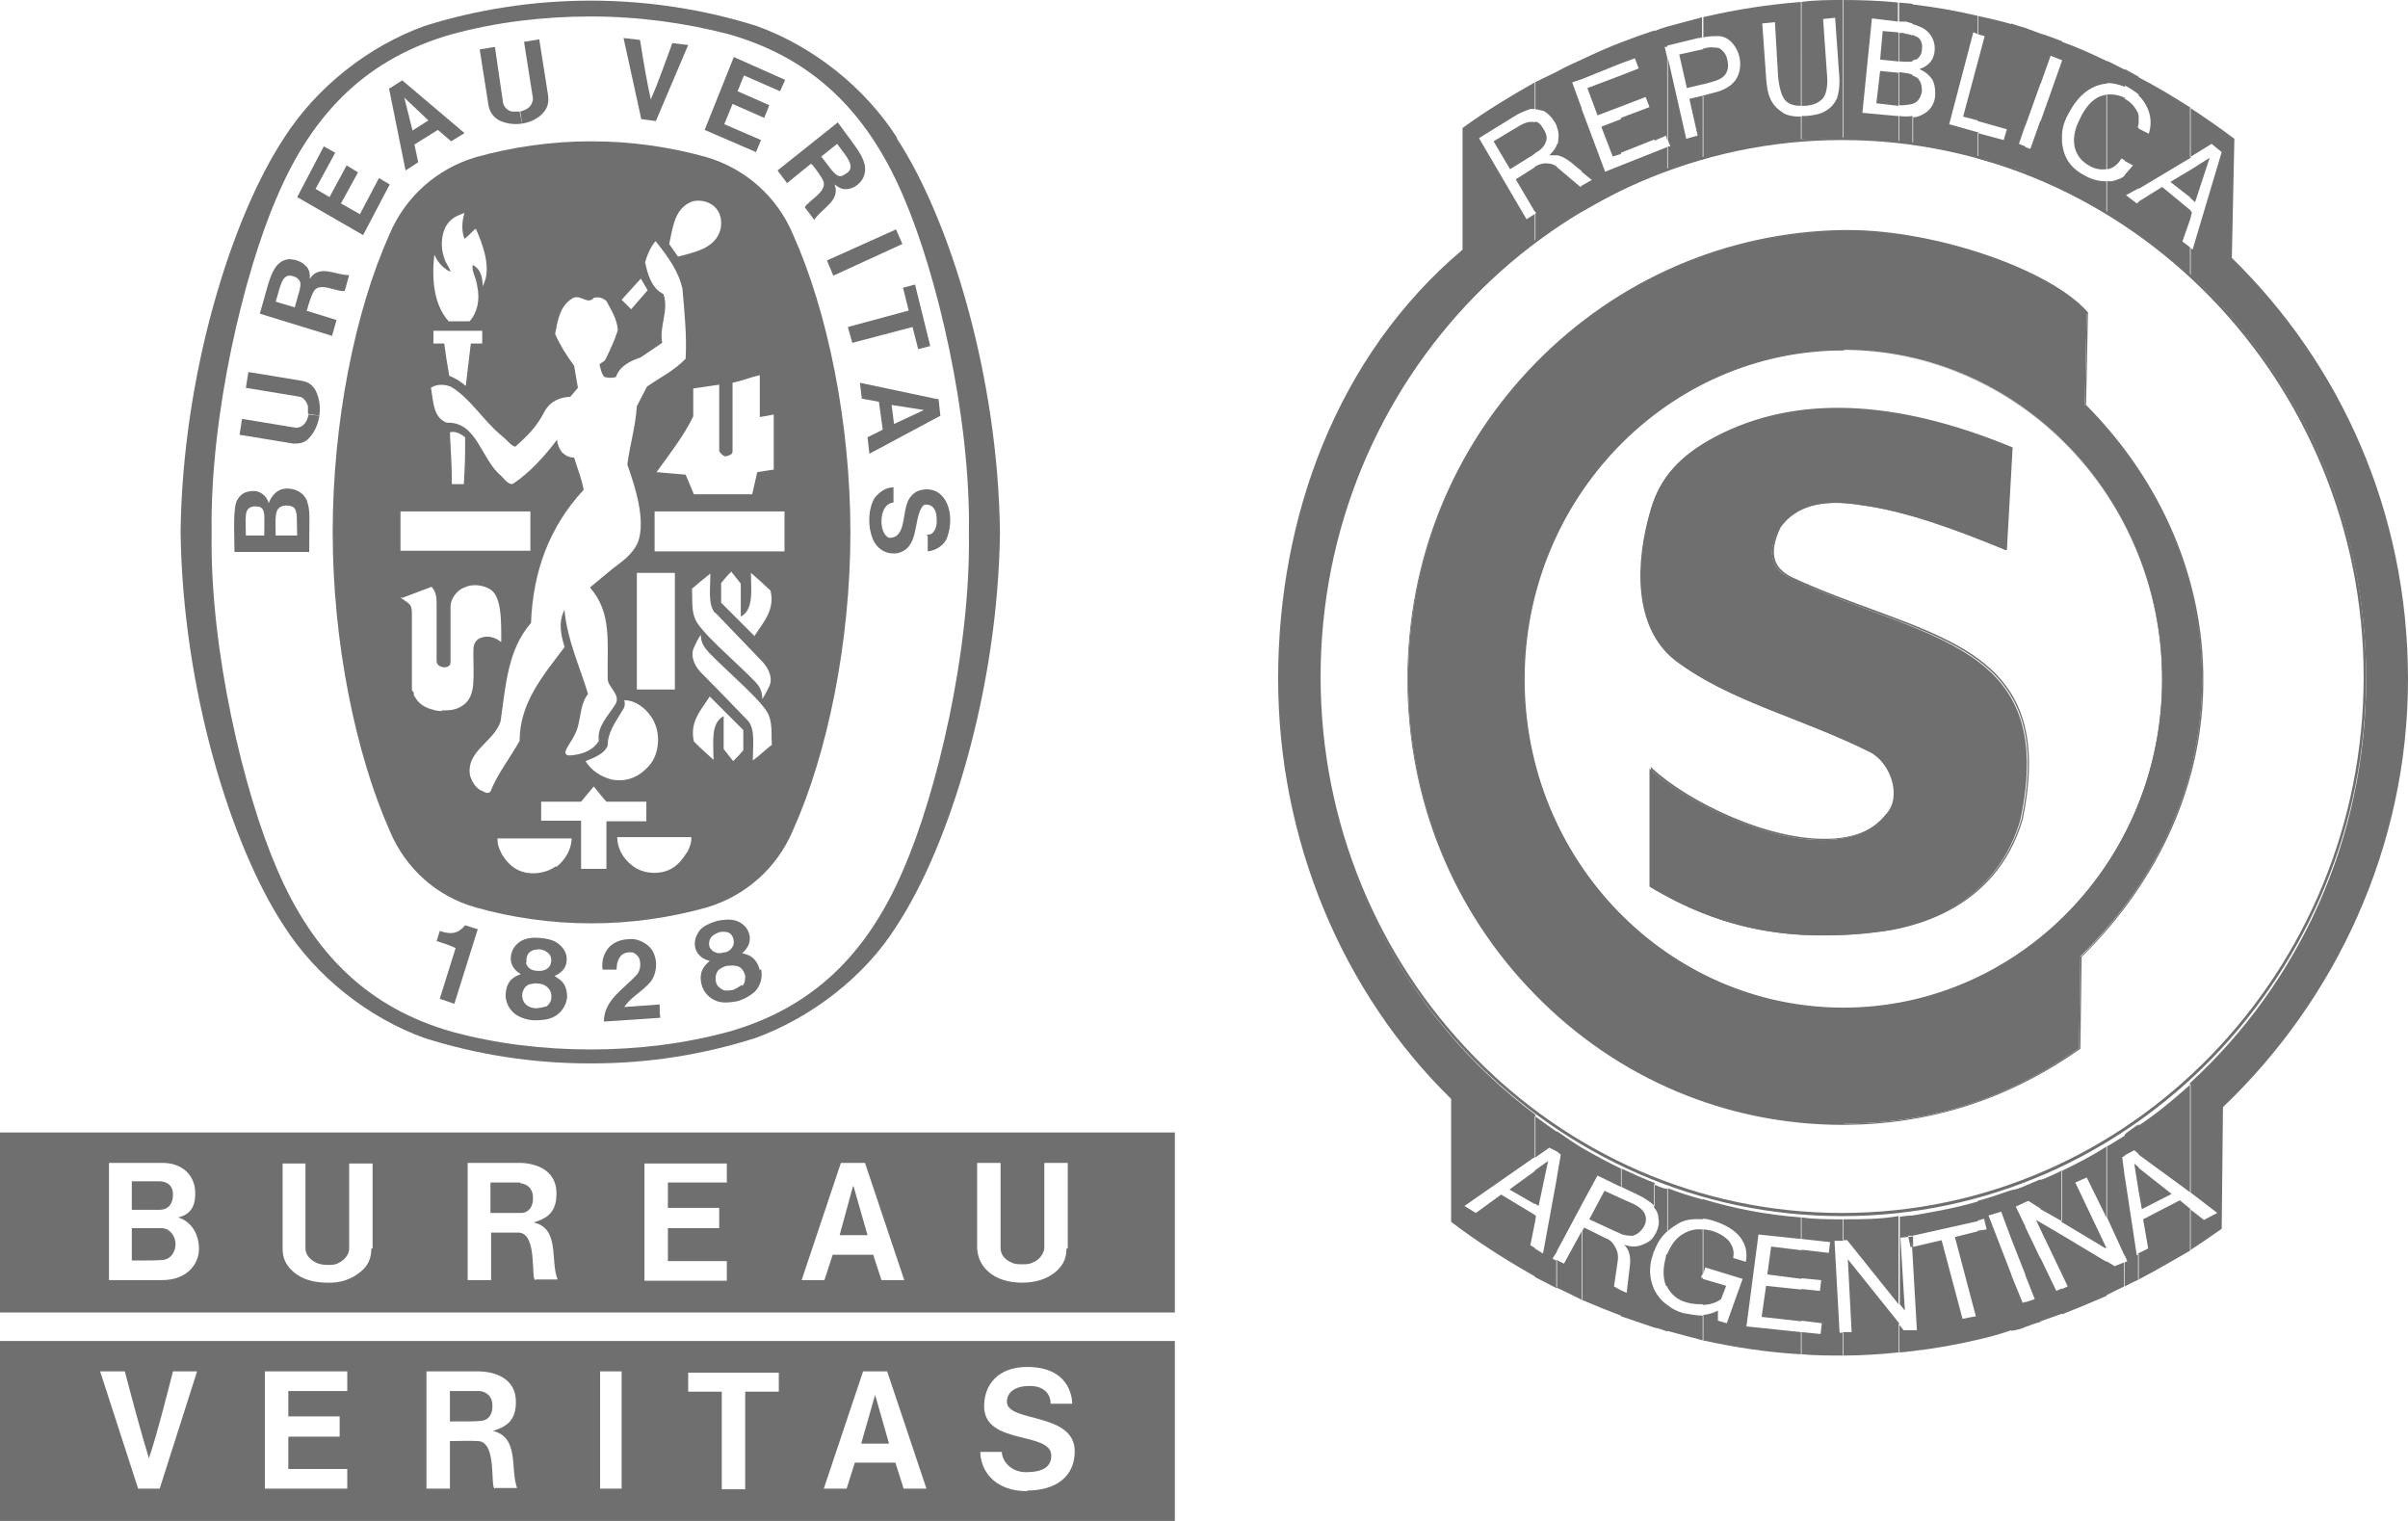 <?xml version="1.0" encoding="UTF-8"?><svg id="Capa_1" xmlns="http://www.w3.org/2000/svg" viewBox="0 0 38 24"><defs><style>.cls-1,.cls-2{fill:#706f6f;}.cls-2{fill-rule:evenodd;}</style></defs><path class="cls-1" d="M14.16,2.18c-.51-.8-1.33-1.45-2.22-1.77-.82-.26-1.72-.4-2.62-.4s-1.8.14-2.62.4c-.89.32-1.71.97-2.22,1.77-.84,1.28-1.6,3.75-1.63,6.21h0c.03,2.47.79,4.94,1.63,6.22.51.8,1.33,1.45,2.22,1.77.82.26,1.7.4,2.6.4h.04c.9,0,1.76-.14,2.58-.4.88-.32,1.73-.97,2.23-1.77.84-1.28,1.6-3.75,1.63-6.21h0c-.03-2.47-.79-4.94-1.63-6.22M14.26,13.71c-.58,1.37-1.46,2.2-2.76,2.57-.7.19-1.43.28-2.18.28s-1.49-.09-2.19-.28c-1.3-.37-2.18-1.21-2.76-2.57-.52-1.2-1.06-3.45-1.03-5.3-.03-1.85.51-4.11,1.03-5.3.58-1.37,1.46-2.2,2.76-2.57.7-.19,1.44-.28,2.19-.28s1.49.1,2.18.28c1.3.37,2.18,1.2,2.76,2.57.52,1.2,1.06,3.45,1.03,5.3.03,1.86-.51,4.11-1.03,5.3"/><path class="cls-1" d="M9.53,16.12c0-.34.31-.51.52-.74.05-.06.07-.16.04-.25-.02-.05-.06-.08-.1-.1-.07-.01-.13,0-.18.04-.06.06-.08.14-.08.23h-.22c-.02-.12.01-.24.09-.34.1-.12.26-.15.41-.14.12.02.26.1.31.23.06.14.04.33-.06.45-.13.15-.3.23-.41.39l.56-.04c0,.07,0,.14.01.21l-.89.06"/><path class="cls-1" d="M7.54,14.66h0s-.37,1.18-.37,1.18l-.23-.08.25-.8h0c-.1-.05-.21-.08-.3-.11l.05-.16c.12.04.24.06.34-.03.04-.03.04-.04.06-.06l.19.06"/><path class="cls-1" d="M11.99,15.31c-.03-.12-.09-.21-.21-.25l-.07-.02c.07-.05.14-.16.12-.27-.02-.12-.1-.2-.21-.24-.09-.03-.2-.02-.3,0-.1.03-.2.07-.27.14-.07.09-.11.2-.07.31.03.1.14.17.22.18l-.05.05c-.09.09-.11.2-.08.32.03.13.13.23.25.27.09.03.2.02.31,0,.11-.03.2-.08.28-.15.09-.09.13-.23.1-.36M11.21,14.97c-.03-.05-.03-.13.02-.19.03-.03.07-.05.12-.07.04-.01.09-.01.13,0,.07.02.1.09.1.16,0,.04-.02.08-.05.11-.03.03-.07.05-.11.05-.04.01-.09.02-.12,0-.04-.01-.07-.03-.09-.07M11.71,15.54s-.09.06-.14.08c-.06.01-.12.02-.16,0-.06-.03-.1-.07-.11-.12-.02-.08,0-.17.06-.21.03-.02.07-.04.11-.05.05,0,.09-.01.13,0,.08,0,.14.07.16.16,0,.05,0,.12-.05.16"/><path class="cls-1" d="M8.95,15.74c0-.12-.03-.23-.14-.3l-.06-.04c.08-.03.18-.11.19-.22.02-.12-.04-.22-.13-.29-.08-.06-.18-.08-.29-.09-.11-.01-.21,0-.3.05-.1.06-.16.16-.16.28,0,.11.08.2.16.24l-.07.03c-.12.06-.16.16-.17.28-.01.13.06.26.16.33.08.05.19.09.3.09.11,0,.22-.01.31-.06.11-.06.19-.18.2-.31M8.31,15.18c-.01-.06.01-.14.07-.17.03-.02.08-.03.13-.03.05,0,.09.02.13.05.06.04.07.12.05.18-.01.04-.04.07-.08.09-.04.02-.08.02-.12.02-.04,0-.09-.01-.12-.03-.03-.02-.06-.05-.07-.1M8.62,15.88s-.1.03-.16.03c-.06,0-.11-.02-.15-.05-.05-.04-.07-.1-.07-.15,0-.08.05-.16.12-.18.03,0,.08-.02.12-.01.04,0,.09.01.12.03.07.04.11.11.1.2,0,.05-.04.11-.09.14"/><polygon class="cls-1" points="14.24 3.85 13.15 4.35 13.05 4.11 14.14 3.62 14.24 3.85"/><path class="cls-1" d="M10.12,1.88l-.28-1.28.26.03c.05.32.11.67.17.94.11-.25.23-.59.34-.89l.25.03-.51,1.2-.23-.03"/><polygon class="cls-1" points="5.47 2.61 5.2 3.11 4.98 2.98 5.29 2.41 5.11 2.31 4.69 3.11 5.73 3.71 6.15 2.91 5.98 2.81 5.68 3.38 5.38 3.21 5.65 2.72 5.47 2.61"/><path class="cls-1" d="M4.84,7.89c-.06-.13-.2-.19-.34-.18-.12.01-.21.1-.26.23-.02-.08-.09-.17-.2-.19-.12-.01-.23.02-.29.13-.08.1-.05.56-.05.83h1.18v-.09c0-.49.02-.55-.04-.73M4.17,8.45h-.29c0-.29-.04-.44.13-.46.1,0,.13.02.15.08.02.07.01.13.01.38M4.68,8.45h-.33s0,0,0,0c0-.28-.03-.44.13-.47.05-.01.12,0,.16.03.06.07.04.18.05.44"/><polygon class="cls-1" points="14.25 4.54 14.44 4.49 14.68 5.46 14.49 5.51 14.4 5.16 13.45 5.41 13.38 5.16 14.34 4.9 14.25 4.54"/><path class="cls-1" d="M8.24,1.95c-.13.02-.27,0-.38-.06-.09-.06-.13-.13-.15-.22l-.14-.89.24-.04.13.89c.02.07.08.12.14.13.04,0,.08,0,.12,0"/><path class="cls-1" d="M8.24,1.95c.13-.02.26-.08.34-.18.07-.08.08-.17.07-.26l-.14-.89-.24.04.14.89c0,.07-.04.14-.1.17-.03.02-.07.03-.1.04"/><path class="cls-1" d="M14.8,6.3l-1.23-.26.03.25.27.05.06.44-.24.12.03.26,1.12-.6-.03-.27ZM14.11,6.7l-.04-.31.51.08h0s0,0,0,0h0l-.47.22Z"/><path class="cls-1" d="M14.62,8.44h.02s.03-.01.03-.01h.02c.08-.05.1-.16.09-.25,0-.09-.03-.18-.11-.21-.04-.01-.09-.02-.12.03-.14.21-.04.65-.39.73-.15.02-.28-.04-.36-.17-.11-.2-.11-.51,0-.7.08-.1.18-.17.3-.17v.24c-.06,0-.13.05-.16.13-.05.12-.04.32.05.4.03.04.1.03.15,0,.14-.1.11-.36.18-.53.02-.07.09-.15.16-.18.12-.05.28-.04.38.07.16.16.16.46.09.65-.04.13-.18.22-.31.23v-.24s0,0,0,0"/><path class="cls-1" d="M5.04,6.56c-.02.14-.08.27-.17.36-.08.08-.16.08-.24.08l-.85-.14.04-.25.85.14c.07,0,.13-.04.16-.1.02-.03.03-.07.04-.11"/><path class="cls-1" d="M5.04,6.56c.02-.14,0-.28-.06-.4-.06-.1-.12-.13-.21-.15l-.85-.14-.04.25.85.14c.06.01.11.08.13.15,0,.04,0,.08,0,.12"/><path class="cls-1" d="M6.36,1.26l-.22.14.26,1.29.2-.13-.06-.28.37-.23.21.18.21-.13-.98-.83ZM6.51,2.06l-.13-.52h0s0,0,0,0l.38.36-.25.16Z"/><polygon class="cls-1" points="12.14 1.66 11.64 1.44 11.74 1.19 12.31 1.44 12.39 1.26 11.58 .9 11.12 2.05 11.93 2.4 12.01 2.21 11.43 1.96 11.56 1.64 12.06 1.86 12.14 1.66"/><path class="cls-1" d="M4.89,4.41c0-.08,0-.16-.07-.22-.07-.07-.17-.1-.27-.1-.27.04-.3.36-.45.86l1.14.35.07-.25-.45-.14h-.02c.03-.12.08-.26.1-.29.08-.2.38,0,.5-.03l.07-.25c-.2.01-.47-.18-.62.06M4.65,4.85l-.3-.09c.07-.21.09-.43.24-.41.06.01.1.03.13.07.06.07-.02.23-.07.44"/><path class="cls-1" d="M13.21,1.94l-.94.75.15.2.37-.3h.02c.07.08.15.2.17.24.11.18-.22.33-.28.44l.15.2c.11-.18.42-.3.32-.56.07.05.12.09.22.07.09-.01.18-.08.23-.17.12-.25-.1-.46-.4-.88M13.39,2.71s-.08.07-.13.07c-.09,0-.17-.15-.3-.31l.25-.2c.13.18.28.33.18.44"/><path class="cls-1" d="M2.08,19.38c.13,0,.29,0,.47,0,.14,0,.22.14.22.25s-.06.23-.19.25c-.13.01-.14.01-.5.01v-.52"/><path class="cls-1" d="M2.08,18.64h.43c.12,0,.22.06.22.21s-.08.24-.21.24h-.44v-.45"/><polygon class="cls-1" points="13.46 18.72 13.46 18.72 13.25 19.49 13.69 19.49 13.47 18.72 13.46 18.72"/><path class="cls-1" d="M8.21,18.66c-.1,0-.3,0-.47,0v.48c.34,0,.39,0,.5,0,.11-.01.18-.11.17-.25,0-.14-.1-.21-.2-.22Z"/><path class="cls-1" d="M0,17.87v2.84h18.54v-2.84H0ZM2.55,20.2h-.83v-1.85h.85c.27,0,.49.16.51.44.01.2-.04.37-.27.42.2.06.33.25.33.5,0,.21-.16.49-.59.49ZM5.86,19.7c0,.14-.04.26-.16.36-.15.13-.34.19-.54.18h0c-.2,0-.4-.05-.54-.18-.12-.11-.16-.22-.16-.36v-1.34h.36v1.34c0,.11.09.19.18.23.05.02.11.03.17.03.06,0,.12,0,.17-.03.09-.04.17-.13.17-.23v-1.34h.37v1.34ZM8.45,20.2c-.08,0,.04-.73-.26-.75-.17,0-.28,0-.44,0v.75h-.37v-1.85c.34,0,.54,0,.84,0,.27.01.54.13.56.44.02.36-.17.44-.36.5.42.09.26.61.38.9h-.35ZM11.47,18.66h-.93v.4h.81v.32h-.81v.52s.93,0,.93,0v.31h-1.3v-1.85h1.3v.31ZM13.91,20.2l-.13-.4h-.64l-.13.4h-.36l.62-1.85h.38l.62,1.85h-.36ZM16.83,19.7c0,.14-.04.25-.16.36-.15.13-.34.18-.54.18h0c-.2,0-.4-.05-.54-.18-.12-.11-.16-.23-.17-.36v-1.35h.37v1.35c0,.11.09.19.17.22.05.03.11.03.17.03s.12,0,.17-.03c.09-.03.17-.13.18-.22v-1.35h.37v1.35Z"/><path class="cls-1" d="M7.57,21.95c-.1,0-.29,0-.47,0v.48c.34,0,.39,0,.5-.01.11-.01.18-.11.17-.25,0-.14-.1-.21-.2-.22Z"/><polygon class="cls-1" points="13.81 22.01 13.81 22 13.81 22.01 13.59 22.78 14.03 22.78 13.81 22.01 13.81 22.01"/><path class="cls-1" d="M0,21.16v2.84h18.54v-2.84H0ZM2.52,23.49h-.34l-.6-1.85h.39c.12.46.26.98.38,1.37.13-.38.26-.91.38-1.37h.38l-.59,1.85ZM5.48,21.95h-.93v.4h.81v.32h-.81s0,.51,0,.51h.93v.31h-1.3v-1.85h1.3v.3ZM7.81,23.49c-.08,0,.04-.73-.26-.75-.17-.01-.28,0-.45,0v.75s-.37,0-.37,0v-1.85c.34,0,.53,0,.84,0,.28.01.55.13.57.44.02.36-.18.44-.36.5.42.1.27.61.38.9h-.35ZM9.81,23.49h-.34v-1.85h.34v1.85ZM12.29,21.96h-.53v1.54h-.37v-1.54h-.53v-.3h1.43v.3ZM14.26,23.49l-.13-.41h-.64l-.13.41h-.36l.62-1.85h.38l.62,1.85h-.36ZM16.21,23.53c-.54,0-.74-.35-.74-.62h.34c0,.13.13.32.38.32.19,0,.4-.04.4-.26,0-.39-1.06-.16-1.06-.78,0-.34.22-.62.68-.62.65,0,.71.46.71.58h-.34c0-.14-.09-.28-.33-.28-.26,0-.36.12-.36.25,0,.33,1.07.16,1.07.78,0,.41-.31.62-.75.62Z"/><path class="cls-1" d="M12.51,3.69c-.25-.59-.75-1.03-1.36-1.21-.57-.16-1.19-.25-1.81-.25h-.02c-.62,0-1.24.09-1.81.25-.61.18-1.11.62-1.36,1.21-.55,1.22-.9,2.98-.9,4.71s.36,3.49.9,4.71c.25.6.75,1.04,1.36,1.21.57.16,1.19.25,1.81.25h.02c.62,0,1.24-.09,1.81-.25.61-.18,1.11-.62,1.36-1.21.55-1.22.91-2.98.91-4.71s-.36-3.49-.91-4.71M11.46,7.2s.1-.02.1-.07v-1.09c.15-.03.29-.09.43-.12v.66c.08-.01.12-.02.22-.04v.87l-.26.04-.08.35h-.92l-.13-.31c-.22-.02-.24-.02-.46-.04.21-.29.43-.57.58-.88v-.44l.41-.06v1.05s.05.08.1.08h.02ZM10.92,3.18c.1-.03.24-.01.33.06.12.09.15.24.12.38-.08.3-.41.36-.67.43l-.14-.2c.06-.26.08-.56.36-.67M10.11,4.39l.11.19-.26.3c-.07-.07-.08-.08-.15-.15.14-.15.15-.17.31-.34M6.84,3.98h0c.05.14.14.25.27.31-.02-.08-.08-.14-.1-.22-.06-.16-.05-.38.04-.52.07-.11.17-.15.28-.19-.04.13-.05.28,0,.41.07-.06.07-.06.13-.12.02-.02.03-.03.05-.04.1.23.22.54.15.8l-.04.11c-.01-.19-.05-.28-.16-.34-.02.11.05.18.07.33.05.22,0,.43-.12.56h-.33c-.25-.28-.27-.71-.22-1.1M7.61,5.22v.2h-.18l-.08.67c-.08-.07-.16-.12-.26-.16-.05-.28-.05-.3-.08-.51h-.17v-.2c.3,0,.46,0,.76,0M6.32,8.07h2.05v.62h-2.05v-.62ZM7.11,6.82c.08-.02.17.03.23.08,0,.36,0,.36-.02.74h-.19v-.06c0-.29-.02-.48-.03-.76M6.98,11.22s-.1,0-.14-.02c-.09-.02-.22-.07-.29-.2l-.02-.03v-.04s-.03-.04-.03-.04v-.06s0-1.16,0-1.16c0-.15-.06-.15-.18-.24h.04s.45-.17.45-.17c.07.07.08.17.08.26v.91c0,.06.05.09.11.1.08,0,.11-.03.11-.09,0-.41,0-.52,0-.89.01-.12.12-.25.22-.28.12-.06.28-.04.39.02.2.1.19.51.19.84-.08-.05-.09-.06-.17-.08-.07-.01-.14,0-.2.04-.07.06-.07.12-.07.23,0,.39.04.65-.15.8-.12.09-.23.09-.35.09M7.58,12.47c-.1-.07-.12-.13-.16-.22-.08-.4.38-.54.48-.87.08-.55.11-1.13.48-1.55.03-.81.29-1.52.83-2.1-.03-.18-.1-.34-.15-.51-.07,0-.12-.02-.19-.08-.05-.07-.07-.12-.08-.2-.19.25-.43.52-.69.69-.05.03-.11-.03-.19-.12-.32-.26-.38-.86-.86-.84-.22-.08-.21-.35-.25-.55.08-.06.21-.06.31-.02.3.17.51.53.8.77.08.06.14.15.22.18.19-.17.34-.31.47-.57.09-.15.23-.21.4-.22l.12-.14-.06-.35c-.12-.16-.22-.32-.3-.5.04-.2.07-.44.27-.56.13-.08.24.11.34-.01.08-.02.14,0,.2.05.08.15.17.29.18.46-.05.16-.12.31-.2.47-.02.03-.06.04-.09.07.02.07.03.15.08.2.06.01.11.02.18,0,.06-.18.24-.26.39-.31l.34-.23c-.05-.27.11-.5.02-.77-.19-.09-.25-.32-.29-.5.03-.11.08-.23.16-.33h.01c.19.24.36.47.42.75.03.36.07.72.05,1.1-.18.19-.41.3-.61.44l-.16.31c-.02.32-.11.61-.15.92.13.37.29.87.17,1.22-.09.21-.27.32-.41.43l-.35.29c.35.4.27.86.28,1.44,0,.14.23.26.11.42-.11.18-.28.33-.25.56-.11.19-.36.23-.48.23-.02,0-.05-.02-.05-.05.03-.1.1-.17.14-.26.12-.2.07-.47.22-.66-.13-.43-.32-.83-.37-1.3v-.03c-.11.21-.05.42,0,.59-.34.45-.71.88-.71,1.48-.15.27-.35.52-.46.8-.04.05-.11,0-.15-.02M9.86,11.05c.2,0,.4.18.48.38.08.2.05.46-.07.62-.16.2-.37.3-.62.25-.16-.04-.32-.14-.41-.29.13-.05.31-.12.35-.25,0-.2.12-.36.22-.53.05-.07.06-.11.04-.19M10.05,10.87v-1.83c.25,0,.33,0,.6,0v1.84h-.6ZM8.77,13.67c-.16.12-.43.15-.61.05-.1-.05-.19-.15-.25-.26-.04-.09-.06-.13-.06-.23h1.17c0,.17-.1.34-.24.45M9.57,13.71h-.4v-.76h-.63s0-.3,0-.3h.63l.2-.24c.1.12.1.13.2.24h.63v.31h-.63s0,.75,0,.75ZM10.84,13.45c-.06.1-.15.21-.25.26-.18.1-.45.08-.61-.05-.15-.11-.24-.28-.24-.45h1.17c0,.1-.02.14-.06.23M11.73,11.84c-.06.07-.09.1-.16.17l-.15-.19v-.52c-.21.11-.16.42-.16.69-.12-.11-.19-.17-.31-.29-.07-.31.11-.49.25-.71l.53.53v.31ZM11.29,9.67c.27.28.51.53.75.78.09.1.16.25.1.38-.03.06-.07.14-.11.2,0-.13-.05-.21-.12-.28-.33-.34-.9-.81-.95-1.01-.05-.13-.03-.29-.04-.45.09-.08.18-.15.29-.24,0,.24-.04.48.07.62M12.17,11.76c-.1.08-.17.15-.29.24,0-.24.04-.48-.07-.62-.27-.28-.51-.53-.76-.78-.09-.1-.16-.25-.1-.38.03-.06.06-.14.11-.2,0,.13.06.2.13.28.33.34.9.81.95,1.01.05.14.03.3.04.45M11.91,10.04l-.53-.53v-.31c.06-.07.08-.1.16-.18l.15.19v.52c.21-.11.16-.42.16-.69.13.11.19.17.31.28.07.31-.11.49-.25.71M12.38,8.7h-2.05v-.63h2.05v.63Z"/><path class="cls-1" d="M29.07,19.19c-4.56,0-8.27-3.82-8.27-8.51s3.71-8.51,8.27-8.51,8.27,3.82,8.27,8.51-3.71,8.51-8.27,8.51M29.07,2.21c-4.54,0-8.23,3.8-8.23,8.47s3.69,8.46,8.23,8.46,8.23-3.8,8.23-8.46-3.69-8.47-8.23-8.47"/><path class="cls-2" d="M29.1,3.64h-.01v1.88c2.77,0,5.03,2.33,5.03,5.2s-2.26,5.19-5.04,5.19v1.82c1.37,0,2.58-.38,3.73-1.19l.02-1.45c2.59-2.53,2.51-6.24.07-8.69l.03-1.46c-.58-.66-2.42-1.32-3.84-1.3M29.09,3.64c-3.78.07-6.87,3.18-6.87,7.08s3.09,7.01,6.87,7.01v-1.82c-2.78,0-5.04-2.33-5.04-5.19s2.26-5.2,5.04-5.2v-1.88Z"/><path class="cls-1" d="M29.1,17.75h-.02c-1.83,0-3.56-.73-4.85-2.05-1.3-1.32-2.02-3.09-2.02-4.98s.72-3.66,2.02-4.99c1.29-1.32,3.02-2.07,4.85-2.1h0s.02,0,.02,0c.02,0,.04,0,.07,0,1.37,0,3.19.62,3.78,1.3h0s0,0,0,0l-.03,1.46c1.2,1.21,1.86,2.76,1.85,4.36,0,1.6-.69,3.14-1.92,4.35l-.02,1.45h0c-1.14.8-2.36,1.19-3.72,1.2M29.1,15.93v1.8c1.36,0,2.57-.39,3.71-1.19l.02-1.44h0c1.23-1.21,1.91-2.75,1.92-4.34,0-1.6-.65-3.14-1.85-4.34h0s0,0,0,0l.03-1.46c-.59-.67-2.4-1.29-3.76-1.29-.02,0-.04,0-.07,0h0v1.86c2.78,0,5.03,2.34,5.03,5.21s-2.26,5.2-5.04,5.2M29.07,3.65c-3.78.07-6.85,3.24-6.85,7.07s3.07,6.99,6.85,7v-1.8c-2.78,0-5.04-2.34-5.04-5.2s2.26-5.2,5.04-5.21v-1.86ZM29.09,5.53c-2.77,0-5.03,2.33-5.03,5.19s2.26,5.18,5.03,5.18,5.03-2.32,5.03-5.18-2.26-5.19-5.03-5.19"/><path class="cls-2" d="M35.09,17.46c1.76-1.68,2.91-4.09,2.91-6.74s-1.07-4.98-2.78-6.65l.04-1.88c-.24-.18-.47-.34-.7-.49v.78l.34-.21.16.13-.46,1.54-.04-.04v.43c1.71,1.56,2.78,3.84,2.78,6.38s-1.07,4.81-2.78,6.38v1.72l.43.33-.21.11-.22-.17v.65c.17-.11.33-.22.5-.34l.02-1.92ZM34.57,3.44v-.11l.02.02-.02.08ZM34.57,3.12v-.44l.3-.19-.23.7-.08-.07ZM34.57,1.7c-.28-.18-.55-.34-.82-.48v.29c.06.05.11.13.14.2.06.13.06.27.02.4l-.16-.08v.95l.82-.49v-.78ZM33.75,20.19c.27-.14.54-.3.82-.46v-.65l-.17-.14-.58.3.08.46-.16.08v.4ZM34.57,2.68v.44l-.32-.25.32-.19ZM34.57,3.33v.11l-.13.37.13.1v.43c-.27-.24-.53-.46-.82-.66v-.5l.37-.23.45.37ZM34.57,17.1v1.72l-.82-.6v-.46c.29-.19.55-.41.82-.65M33.75,18.8v-.37l.52.41-.47.24-.05-.28ZM33.75,1.94v-.11s0,.08,0,.11M33.75,1.21c-.07-.04-.15-.08-.22-.12v.26s.04.02.06.03c.05.03.11.07.16.11v-.29ZM33.53,20.3c.07-.04.15-.08.22-.11v-.4l-.03.02-.19-1.25v1.25l.04.09-.04.02v.38ZM33.75,1.83v.11s0,.04-.02.07h.02v.96l-.2.11.17.13.03-.02v.5c-.07-.05-.15-.11-.22-.15v-.78s.08-.09.13-.15l-.13-.07v-.98c.08.04.15.11.19.19.02.02.02.05.03.08M33.75,17.75v.46l-.07-.06-.15.08v-.33c.07-.06.15-.11.22-.16M33.75,18.43v.37l-.07-.44.07.06ZM33.53,1.1c-.1-.05-.19-.1-.28-.14v.35c.09,0,.18.02.28.06v-.26ZM33.24,20.44c.09-.05.18-.09.28-.14v-.38l-.15.06-.13-.08v.54ZM33.53,1.55v.98l-.05-.03c-.06.09-.12.15-.22.17h-.01v-1.18c.09,0,.17,0,.27.05t.02.01M33.53,2.75v.78c-.1-.06-.19-.12-.28-.18v-.49s.06,0,.08,0c.07-.02.15-.04.2-.09M33.53,17.91v.33l-.04.02.04.31v1.25l-.28-.61v-1.12c.09-.05.18-.11.28-.17M33.24,19.69h.01s-.01-.03-.01-.03v.03ZM33.24.96c-.23-.11-.47-.22-.7-.3v.3h0,0v1.18c0-.12.04-.24.11-.36.11-.21.25-.35.42-.42.06-.02.12-.04.18-.04v-.35ZM32.54,20.74c.23-.09.47-.19.7-.29v-.54l-.7-.42v.62l.09.19-.09.04v.4ZM33.24,1.49v1.18c-.09.01-.17,0-.26-.05-.13-.07-.21-.17-.24-.3-.03-.14,0-.29.09-.46.08-.17.19-.29.31-.34.03-.01.07-.02.11-.03M33.24,2.86c-.11,0-.22-.02-.34-.09-.18-.09-.3-.23-.34-.41-.01-.05-.02-.09-.02-.13v.74c.25.12.48.24.7.38v-.49ZM33.24,18.09v1.12l-.31-.63-.18.08.48,1.01v.03l-.7-.42v-.8c.25-.12.48-.24.7-.38M32.54.65c-.11-.04-.23-.09-.34-.12v.8l.16-.45.18.07v-.3ZM32.2,20.85c.11-.04.23-.08.34-.12v-.4l-.09.04-.25-.52v1ZM32.54.96v2.01c-.11-.05-.22-.1-.34-.14v-.91l.34-.96ZM32.54,18.47v.8l-.34-.19v-.46c.12-.04.23-.1.34-.15M32.54,19.49v.62l-.34-.71v-.11l.34.2ZM32.2.53c-.08-.03-.16-.06-.24-.09v1.55l.24-.67v-.8ZM31.96,20.94c.08-.03.16-.06.24-.08v-1l-.24-.5v.76l.15.38-.15.05v.4ZM32.2,1.91v.91c-.08-.04-.16-.07-.24-.1v-.4l.08.03.16-.45ZM32.2,18.61v.46l-.19-.12-.05.02v-.26c.08-.03.16-.07.24-.1M32.2,19.29v.11l-.07-.15.07.04ZM31.96.44c-.06-.02-.15-.04-.22-.07v2.26c.07.03.16.05.22.08v-.4l-.1-.04.1-.29V.44ZM31.74,21c.07-.01.16-.03.22-.06v-.4l-.04.02-.18-.44v.88ZM31.96,18.71v.26l-.15.07.15.31v.76l-.22-.56v-.77c.07-.01.16-.04.22-.07M31.74.38c-.17-.05-.35-.09-.53-.13v.29l.11.03-.11.41v.93l.46.13-.05.17-.41-.11v.4c.18.05.37.1.53.16V.38ZM31.21,21.14c.18-.04.36-.09.53-.15v-.88l-.36-.93.2-.06.16.43v-.77c-.17.06-.35.12-.53.17v.31l.1-.03.04.17-.14.02v1.71ZM31.21.25c-.34-.08-.68-.14-1.03-.18v.31c.1.03.18.06.24.12.08.08.12.18.11.3-.01.14-.09.24-.24.29.09.04.15.09.2.16.04.07.05.15.05.23,0,.14-.07.25-.17.31-.05.03-.11.06-.18.06v.43c.35.05.69.12,1.03.21v-.4l-.46-.13.38-1.45.08.03V.25ZM30.18,21.32c.35-.04.69-.1,1.03-.18v-1.71l-.36.09.33,1.25-.21.04-.33-1.24-.47.11v-.08l.08,1.39h-.08v.34ZM31.21.97v.93l-.23-.06.23-.86ZM31.21,18.96v.31l-1.03.23v-.32c.35-.06.69-.12,1.03-.22M30.18,1.64v-.45s.07.03.09.05c.04.05.06.11.06.2-.02.1-.06.17-.15.2M30.18.97v-.42s.08.03.1.05c.04.04.06.1.05.17,0,.08-.04.14-.09.17-.01,0-.04,0-.06.02M30.18.06c-.07-.01-.14-.01-.21-.02v.3h.1s.08.02.11.03V.06ZM29.96,21.34c.07,0,.14-.01.21-.02v-.33h-.13s-.08-.1-.08-.1v.46ZM30.18.55v.42s-.11.01-.18,0h-.03v-.45h.06c.06.02.11.02.15.04M30.18,1.19v.45s-.13.03-.21.02v-.52h.02c.08.01.15.02.19.04M30.18,1.83v.43c-.07,0-.14-.02-.21-.03v-.4c.08.01.15.01.21,0M30.18,19.18v.32h-.07s.04.18.04.18h.04v-.17s-.2.02-.2.02l.07,1.15-.08-.1v-1.38c.07-.01.14-.02.21-.02M29.96.04c-.3-.03-.59-.04-.88-.04v2.19c.3,0,.58.01.88.04v-.4h-.03l-.54-.05.15-1.49.41.05V.04ZM29.09,21.39c.29,0,.58-.02.88-.05v-.46l-.81-1.01.06,1.15h-.14v.37ZM29.96.52v.45l-.29-.03.04-.45.24.02ZM29.96,1.15v.52h0l-.35-.04.06-.51.31.03ZM29.96,19.2v1.38l-.81-1.01h-.07s0-.33,0-.33c.3,0,.58,0,.88-.05M29.09,0c-.22,0-.44,0-.66.03v1.64h.06c.13-.01.21-.05.27-.11.06-.07.09-.2.07-.4l-.06-.86.19-.02.06.86c.02.18,0,.31-.03.41-.04.08-.09.15-.18.2-.08.05-.18.07-.31.08-.03,0-.05,0-.07,0v.37c.21-.01.43-.02.66-.02V0ZM28.43,21.37c.22.02.44.02.66.02v-.36h-.06s-.08-1.45-.08-1.45h.14v-.34c-.23,0-.45,0-.66-.03v.34l.45.05-.02.17-.43-.05v.45l.31.03-.02.17-.29-.03v.5l.32.04-.02.17-.3-.03v.35ZM28.43.03c-.52.04-1.04.12-1.55.24v.32c.09-.02.16-.02.23-.02.08,0,.15.03.22.1.06.07.1.14.12.23.03.15,0,.27-.06.36-.07.1-.19.17-.37.21l-.15.04v.99c.5-.14,1.02-.24,1.55-.29v-.37c-.14,0-.24-.02-.31-.08-.09-.06-.15-.14-.18-.22-.04-.09-.05-.2-.06-.32l-.06-.85.2-.02.05.86c.02.19.06.33.13.39.06.05.13.07.23.07V.03ZM26.87,21.15c.5.11,1.02.19,1.55.22v-.35l-.86-.09.19-1.45.67.07v-.34c-.54-.04-1.06-.14-1.55-.29v.31c.05,0,.13.02.19.04.18.06.31.14.4.25.09.12.12.25.09.39l-.2-.06c.02-.1,0-.17-.06-.26-.06-.07-.15-.13-.28-.17-.05-.01-.09-.02-.13-.02v.7l.03-.1.59.18-.25.7-.14-.04v-.16c-.07.04-.15.06-.23.07v.39ZM28.43,19.73v.45l-.54-.07.06-.44.49.06ZM28.43,20.35v.5l-.63-.07.07-.49.57.06ZM26.87,20.59v-.41l.37.11-.08.21c-.08.06-.19.09-.29.09M26.87,1.33v-.56c.07-.02.13-.03.18-.02.04,0,.09,0,.13.05.04.03.07.09.08.15.02.09.01.16-.03.22-.04.06-.12.1-.24.13l-.11.03ZM26.87.27c-.19.05-.37.1-.56.15v.3l.49-.12s.04,0,.06-.01v-.32ZM26.31,21c.18.05.37.1.56.15v-.39c-.1,0-.19-.02-.31-.04-.1-.03-.18-.07-.25-.13v.42ZM26.87.77v.56l-.25.06-.12-.53.36-.08s0,0,.02,0M26.87,1.51l-.21.05.13.58-.18.05-.29-1.28v1.3l.04.1h-.04v.38c.18-.07.37-.13.56-.18v-.99ZM26.87,18.93v.31c-.14-.01-.28,0-.39.07-.06.04-.12.07-.16.12v-.68c.18.07.37.13.56.18M26.87,19.4v.7l-.03.06h.03v.42c-.09,0-.16,0-.26-.03-.14-.04-.23-.12-.3-.24v-.52c.06-.15.15-.27.27-.33.09-.05.18-.07.28-.06M26.31.42c-.07.02-.13.04-.2.07v1.73l.18-.08.02.07V.91l-.04-.17h.04v-.31ZM26.11,20.95c.07.01.14.04.2.06v-.42c-.09-.06-.15-.14-.2-.23v.59ZM26.31,2.32v.37c-.07.02-.13.05-.2.07v-.36l.2-.08ZM26.31,18.75v.68c-.09.08-.15.17-.2.3v-.24s.01-.02.02-.03c.04-.08.06-.17.04-.24,0-.07-.03-.12-.07-.17v-.36c.07.03.14.06.2.07M26.31,19.79v.52s0-.02-.02-.02c-.05-.13-.05-.28,0-.46,0-.01,0-.03.01-.04M26.11.48c-.18.06-.35.12-.53.19v.33l.22-.08.06.16-.28.11v.49l.39-.15.06.16-.45.17v.55l.53-.21V.48ZM25.58,20.77c.18.06.35.12.53.18v-.59c-.08-.17-.1-.37-.02-.58,0-.02.01-.03.02-.05v-.24c-.04.08-.11.12-.19.15-.09.04-.18.04-.29,0,.08.08.11.19.09.34l-.05.42-.09-.04v.4ZM26.11,2.4v.36c-.18.08-.35.16-.53.23v-.38l.53-.21ZM26.11,18.68v.36s-.02-.03-.02-.03c-.06-.05-.14-.11-.25-.16l-.25-.12v-.29c.17.08.35.16.53.23M25.58,19.47v-.56l.18.08c.2.09.26.22.18.37-.05.08-.11.12-.17.14-.05,0-.12,0-.19-.03M25.58.67c-.21.08-.41.17-.62.27v.31l.62-.25v-.33ZM24.96,20.51c.21.09.41.17.62.25v-.4l-.11-.06.06-.41c.01-.07,0-.14-.04-.21-.03-.06-.08-.12-.15-.14l-.34-.17-.03.05v1.08ZM25.58,1.19v.49l-.37.14-.16-.43.53-.2ZM25.58,1.88v.55l-.13.04-.18-.47.31-.12ZM25.58,2.61l-.25.1-.37-.99v.99l.16.13-.16.09v.41c.21-.12.41-.23.62-.34v-.38ZM25.58,18.44v.29l-.37-.18-.25.46v-.9c.21.12.41.23.62.33M25.58,18.91v.56s-.06-.03-.09-.04l-.41-.19.24-.45.26.12ZM24.96.94c-.13.06-.27.12-.39.19v.88c.03.07.03.13.02.2,0,.02,0,.05-.02.07v.17c.07.01.14.05.22.11l.17.14v-.99l-.15-.41.15-.05v-.31ZM24.57,20.32c.13.06.27.13.39.19v-1.08l-.28.51-.12-.06v.43ZM24.96,2.92v.41c-.14.08-.27.16-.39.25v-.94s.03.02.05.04l.32.27.02-.02ZM24.96,18.11v.9l-.39.73v-1.17l.06-.35-.06-.05v-.32c.13.09.26.18.39.26M24.57,1.13c-.12.06-.23.11-.35.17v.42s.09.02.14.03c.07.04.13.1.17.17.02.03.03.05.04.08v-.88ZM24.22,20.15c.12.06.23.12.35.18v-.43l-.07-.04.07-.11v-1.17l-.22,1.2-.13-.08v.45ZM24.57,2.28v.17s-.08,0-.11,0h-.01c.06-.06.1-.11.12-.17M24.57,2.64v.94c-.12.09-.24.16-.35.25v-.45l.02-.02-.02-.03v-.7h0c.07-.04.14-.06.21-.05.05,0,.1.02.14.05M24.57,17.85v.32l-.12-.06-.23.16v-.66c.11.08.23.17.35.25M24.22,19.31v-.13h.02s-.02.13-.02.13ZM24.22,19v-.53l.21-.15-.15.71-.06-.04ZM24.22,2.43v-.51c.06,0,.1.05.14.12.05.08.06.15.03.21-.02.06-.08.12-.17.17M24.22,1.3c-.39.22-.77.45-1.14.72v1.92c-1.99,1.68-2.91,4.23-2.91,6.77s1.01,4.95,2.73,6.63v1.94c.42.32.86.6,1.32.86v-.45l-.07-.04.07-.35v-.13l-.53-.32-.4.29-.18-.11,1.12-.78v-.66c-2.06-1.54-3.41-4.06-3.41-6.88s1.35-5.34,3.41-6.89v-.45l-.14.09-.75-1.28.55-.34c.09-.06.18-.09.26-.12.02,0,.05,0,.08,0v-.42ZM24.22,1.92v.51s-.02,0-.02.01l-.37.23-.26-.44.4-.24c.1-.06.18-.08.25-.06M24.22,2.64v.7l-.3-.51.3-.19ZM24.22,18.47v.53l-.4-.23.4-.29Z"/><path class="cls-2" d="M31.66,8.68l.09-1.59c-1.7-.72-3.31-.9-4.68-.19-.51.26-.86.6-1.02,1.14-.24.8-.3,1.87.41,2.4.84.62,1.99.9,3.05,1.43.33.17.51.71.25.98-.77.97-2.97-.01-3.73-.72v1.86c1.18.71,2.29.87,3.55.72.96-.1,1.96-.61,2.3-1.76.61-2.83-1.52-2.84-3.64-3.83-.34-.18-.33-.45-.16-.8.26-.35.68-.45,1.28-.35.68.09,1.44.36,2.29.71"/><path class="cls-1" d="M28.78,14.76c-1,0-1.86-.24-2.73-.76h0v-1.9l.02.02c.54.51,1.88,1.19,2.89,1.11.37-.03.65-.16.83-.4.1-.11.14-.26.11-.44-.04-.23-.18-.43-.36-.52-.41-.2-.82-.36-1.23-.52-.67-.26-1.31-.51-1.83-.9-.33-.24-.52-.61-.57-1.1-.05-.49.05-.98.14-1.3.14-.51.46-.86,1.02-1.16,1.26-.66,2.83-.6,4.69.17h0s0,.01,0,.01l-.09,1.61h-.01c-.72-.3-1.56-.62-2.29-.71-.62-.1-1.03.02-1.27.35-.1.21-.13.38-.09.51.03.11.12.2.25.27.43.2.86.36,1.27.51,1.6.59,2.86,1.05,2.39,3.32-.42,1.43-1.75,1.72-2.31,1.78-.29.04-.57.05-.84.05M26.06,13.99c1.09.65,2.19.86,3.55.7.55-.06,1.87-.35,2.29-1.76.47-2.25-.78-2.71-2.37-3.29-.41-.15-.84-.31-1.28-.51-.14-.08-.23-.17-.27-.28-.04-.14-.01-.31.09-.53.25-.35.65-.46,1.29-.36.73.09,1.56.4,2.28.7l.09-1.57c-1.84-.77-3.41-.82-4.66-.17-.56.29-.87.64-1.01,1.14-.12.4-.43,1.75.42,2.38.52.38,1.15.63,1.82.89.41.16.83.32,1.23.52.19.09.33.31.37.54.03.18-.01.34-.12.45-.19.24-.47.38-.85.41-1,.08-2.33-.59-2.88-1.1v1.83Z"/></svg>